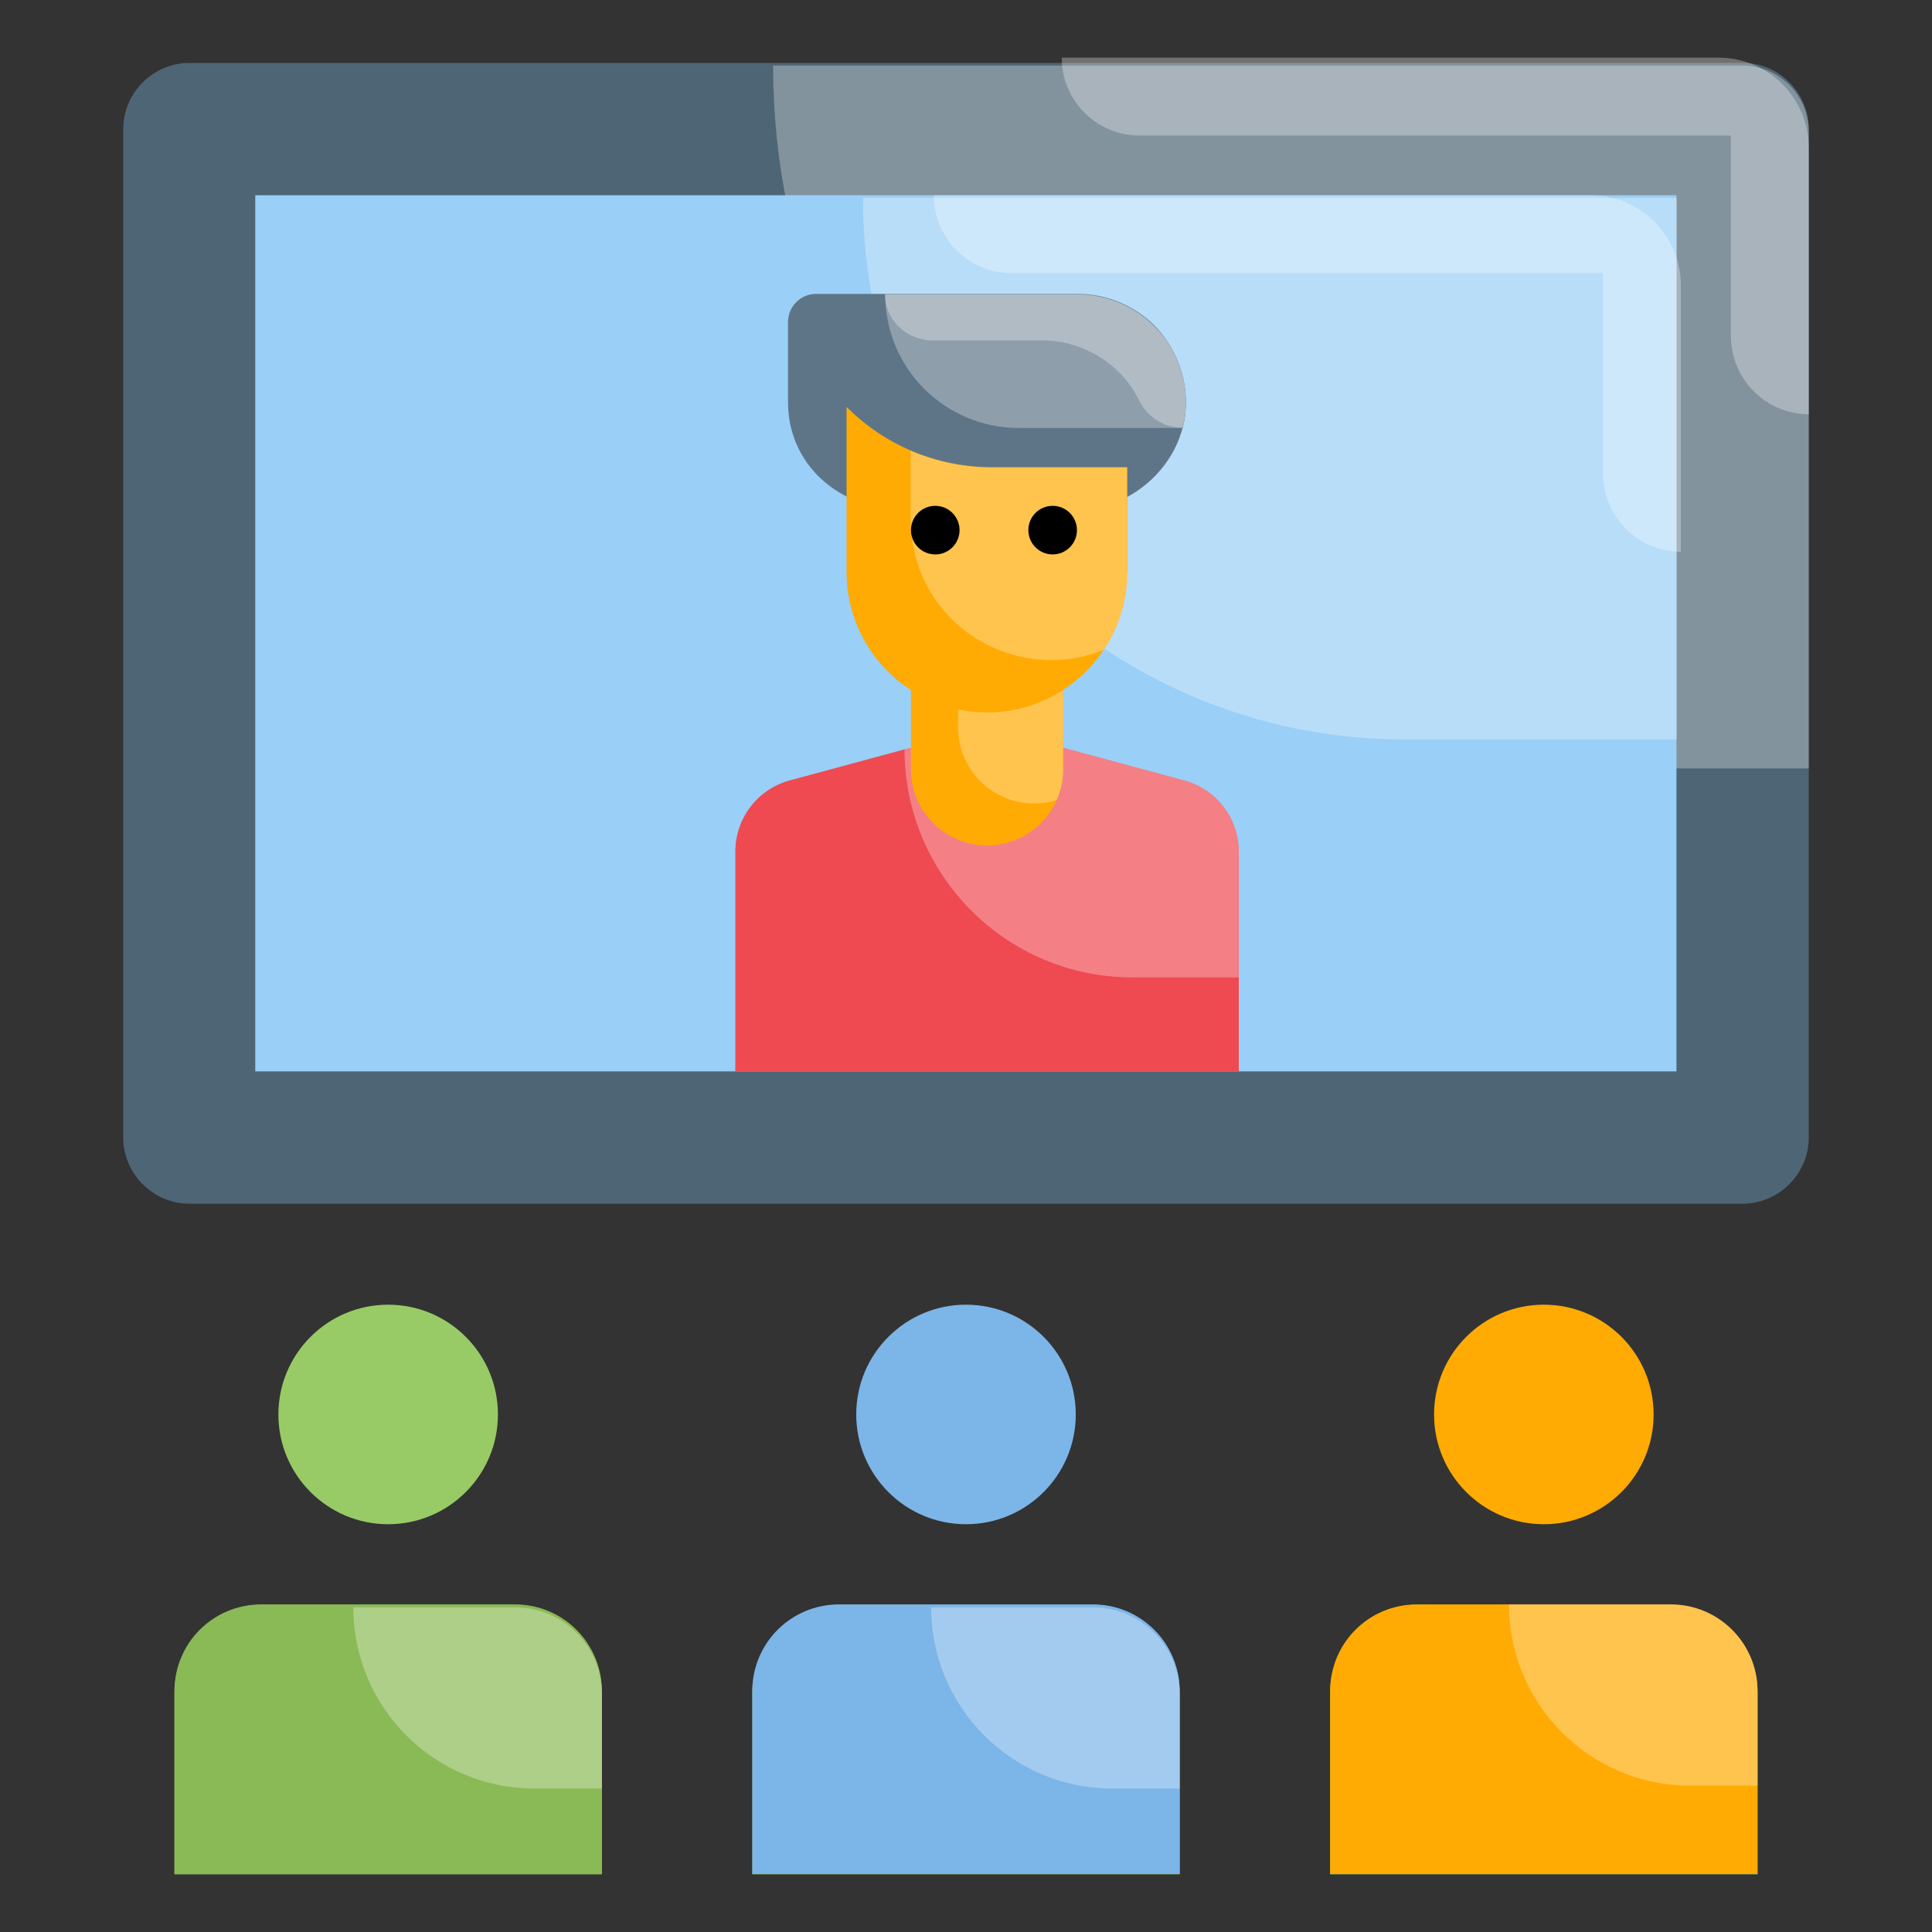 <svg xmlns="http://www.w3.org/2000/svg" enable-background="new 0 0 66 66" viewBox="0 0 66 66" id="business-conference"><rect x="0" y="0" width="66" height="66" fill="#333333" stroke="none"/><path fill="#4e6575" d="M61.79,4.41v34.45c0,1.24-1.02,2.26-2.26,2.26H6.47c-1.24,0-2.26-1.02-2.26-2.26V4.41c0-1.24,1.02-2.26,2.26-2.26h53.07C60.78,2.15,61.79,3.17,61.79,4.41z"></path><path fill="#fff" d="M61.79,4.5v21.75H50.42c-13.2,0-24.01-10.8-24.01-24.01v0h33.12C60.78,2.24,61.79,3.26,61.79,4.5z" opacity=".3"></path><rect width="48.55" height="29.93" x="8.72" y="6.67" fill="#9acff7"></rect><path fill="#fff" d="M57.28,6.76v18.5h-9.3c-10.21,0-18.5-8.28-18.5-18.5v0H57.28z" opacity=".3"></path><path fill="#fff" d="M61.79,14.15L61.79,14.15l0-9.1c0-1.7-1.38-3.08-3.08-3.08H36.27v0c0,1.47,1.19,2.66,2.66,2.66h20.2v6.86C59.14,12.96,60.33,14.15,61.79,14.15z" opacity=".3"></path><path fill="#fff" d="M57.42,18.85L57.42,18.85v-9.1c0-1.7-1.38-3.08-3.08-3.08H31.9v0c0,1.47,1.19,2.66,2.66,2.66h20.2v6.86C54.77,17.66,55.96,18.85,57.42,18.85z" opacity=".3"></path><path fill="#5e7588" d="M40.51,13.66c0.05,2.08-1.77,3.79-3.85,3.79h-5.58c-2.51,0-4.16-1.66-4.16-3.7v-2.75c0-0.53,0.43-0.96,0.96-0.96h8.94c1.02,0,1.95,0.42,2.62,1.08C40.08,11.79,40.49,12.68,40.51,13.66z"></path><path fill="#5e7588" d="M39.43,11.14c-0.67-0.67-1.6-1.08-2.62-1.08h-6.57v0c0,2.52,2.04,4.56,4.56,4.56h5.6c0.08-0.3,0.12-0.62,0.11-0.95C40.49,12.68,40.08,11.79,39.43,11.14z"></path><path fill="#fff" d="M39.43,11.14c-0.67-0.67-1.6-1.08-2.62-1.08h-6.57v0c0,2.52,2.04,4.56,4.56,4.56h5.6c0.08-0.3,0.12-0.62,0.11-0.95C40.49,12.68,40.08,11.79,39.43,11.14z" opacity=".3"></path><path fill="#fff" d="M40.51,13.66c0.01,0.33-0.03,0.65-0.12,0.95h0c-0.64,0-1.2-0.37-1.48-0.94c-0.18-0.36-0.41-0.68-0.69-0.96c-0.67-0.66-1.6-1.08-2.62-1.08h-3.74c-0.87,0-1.62-0.68-1.63-1.56l0-0.02h6.58c1.02,0,1.95,0.42,2.62,1.08C40.08,11.79,40.49,12.68,40.51,13.66z" opacity=".3"></path><path fill="#ef4a51" d="M42.32,29.09v7.51h-17.2v-7.51c0-1.14,0.77-2.14,1.86-2.43l4.25-1.15h4.97l4.25,1.15C41.55,26.95,42.32,27.95,42.32,29.09z"></path><path fill="#fff" d="M40.45,26.66l-4.25-1.15h-4.97L30.9,25.6v0c0,4.3,3.49,7.79,7.79,7.79h3.63v-4.3C42.32,27.95,41.55,26.95,40.45,26.66z" opacity=".3"></path><path fill="#ffab03" d="M36.32,23.23v3.05c0,1.44-1.17,2.6-2.6,2.6h0c-1.43,0-2.6-1.16-2.6-2.6v-3.05L36.32,23.23z"></path><path fill="#fff" d="M36.32 23.23v3.05c0 .38-.08.73-.22 1.05-.24.08-.51.12-.78.12-.72 0-1.36-.3-1.83-.76-.47-.47-.76-1.12-.76-1.84v-1.62l-1.6-.01L36.32 23.23zM32.26 28.43c.41.28.91.44 1.45.45C33.18 28.88 32.68 28.71 32.26 28.43z" opacity=".3"></path><path fill="#ffab03" d="M38.51,15.96v3.58c0,2.65-2.15,4.8-4.8,4.8c-1.32-0.01-2.52-0.54-3.39-1.41c-0.87-0.87-1.4-2.07-1.4-3.39v-5.64c1.31,1.32,3.1,2.06,4.96,2.06H38.51z"></path><path fill="#fff" d="M37.54 22.44c.06-.08.11-.16.17-.24 0 0 0 0 0 0C37.66 22.28 37.6 22.35 37.54 22.44zM38.51 19.55c0 .98-.3 1.89-.81 2.65-.56.23-1.16.35-1.8.35-1.32-.01-2.52-.54-3.39-1.4-.87-.87-1.4-2.07-1.4-3.4v-2.35c.87.37 1.81.57 2.76.57h4.63V19.55z" opacity=".3"></path><g><circle cx="13.26" cy="48.32" r="3.75" fill="#98cb66"></circle><path fill="#8aba55" d="M20.56,64.03H5.96v-6.21c0-1.66,1.34-3,3-3h8.6c1.66,0,3,1.34,3,3V64.03z"></path><path fill="#8aba55" d="M20.56,57.77v6.25H5.96v-6.25c0-1.64,1.32-2.96,2.96-2.96h8.68C19.24,54.81,20.56,56.14,20.56,57.77z"></path><path fill="#fff" d="M20.56,57.87v3.23h-2.3c-3.42,0-6.19-2.77-6.19-6.19v0h5.53C19.24,54.91,20.56,56.23,20.56,57.87z" opacity=".3"></path><circle cx="33" cy="48.32" r="3.75" fill="#7cb5e8"></circle><path fill="#8aba55" d="M40.3,64.03H25.7v-6.21c0-1.66,1.34-3,3-3h8.6c1.66,0,3,1.34,3,3V64.03z"></path><path fill="#7cb5e8" d="M40.3,57.77v6.25H25.7v-6.25c0-1.64,1.32-2.96,2.96-2.96h8.68C38.98,54.81,40.3,56.14,40.3,57.77z"></path><path fill="#fff" d="M40.3,57.87v3.23H38c-3.42,0-6.19-2.77-6.19-6.19v0h5.53C38.97,54.91,40.3,56.23,40.3,57.87z" opacity=".3"></path><circle cx="52.74" cy="48.32" r="3.75" fill="#ffab03"></circle><path fill="#8aba55" d="M60.04,64.03h-14.6v-6.21c0-1.66,1.34-3,3-3h8.6c1.66,0,3,1.34,3,3V64.03z"></path><path fill="#ffab03" d="M60.04,57.77v6.25h-14.6v-6.25c0-1.64,1.32-2.96,2.96-2.96h8.68C58.72,54.81,60.04,56.14,60.04,57.77z"></path><path fill="#fff" d="M60.04,57.77V61h-2.3c-3.42,0-6.19-2.77-6.19-6.19v0h5.53C58.71,54.81,60.04,56.14,60.04,57.77z" opacity=".3"></path></g><g><circle cx="31.95" cy="18.11" r=".83"></circle><circle cx="35.96" cy="18.11" r=".83"></circle></g></svg>